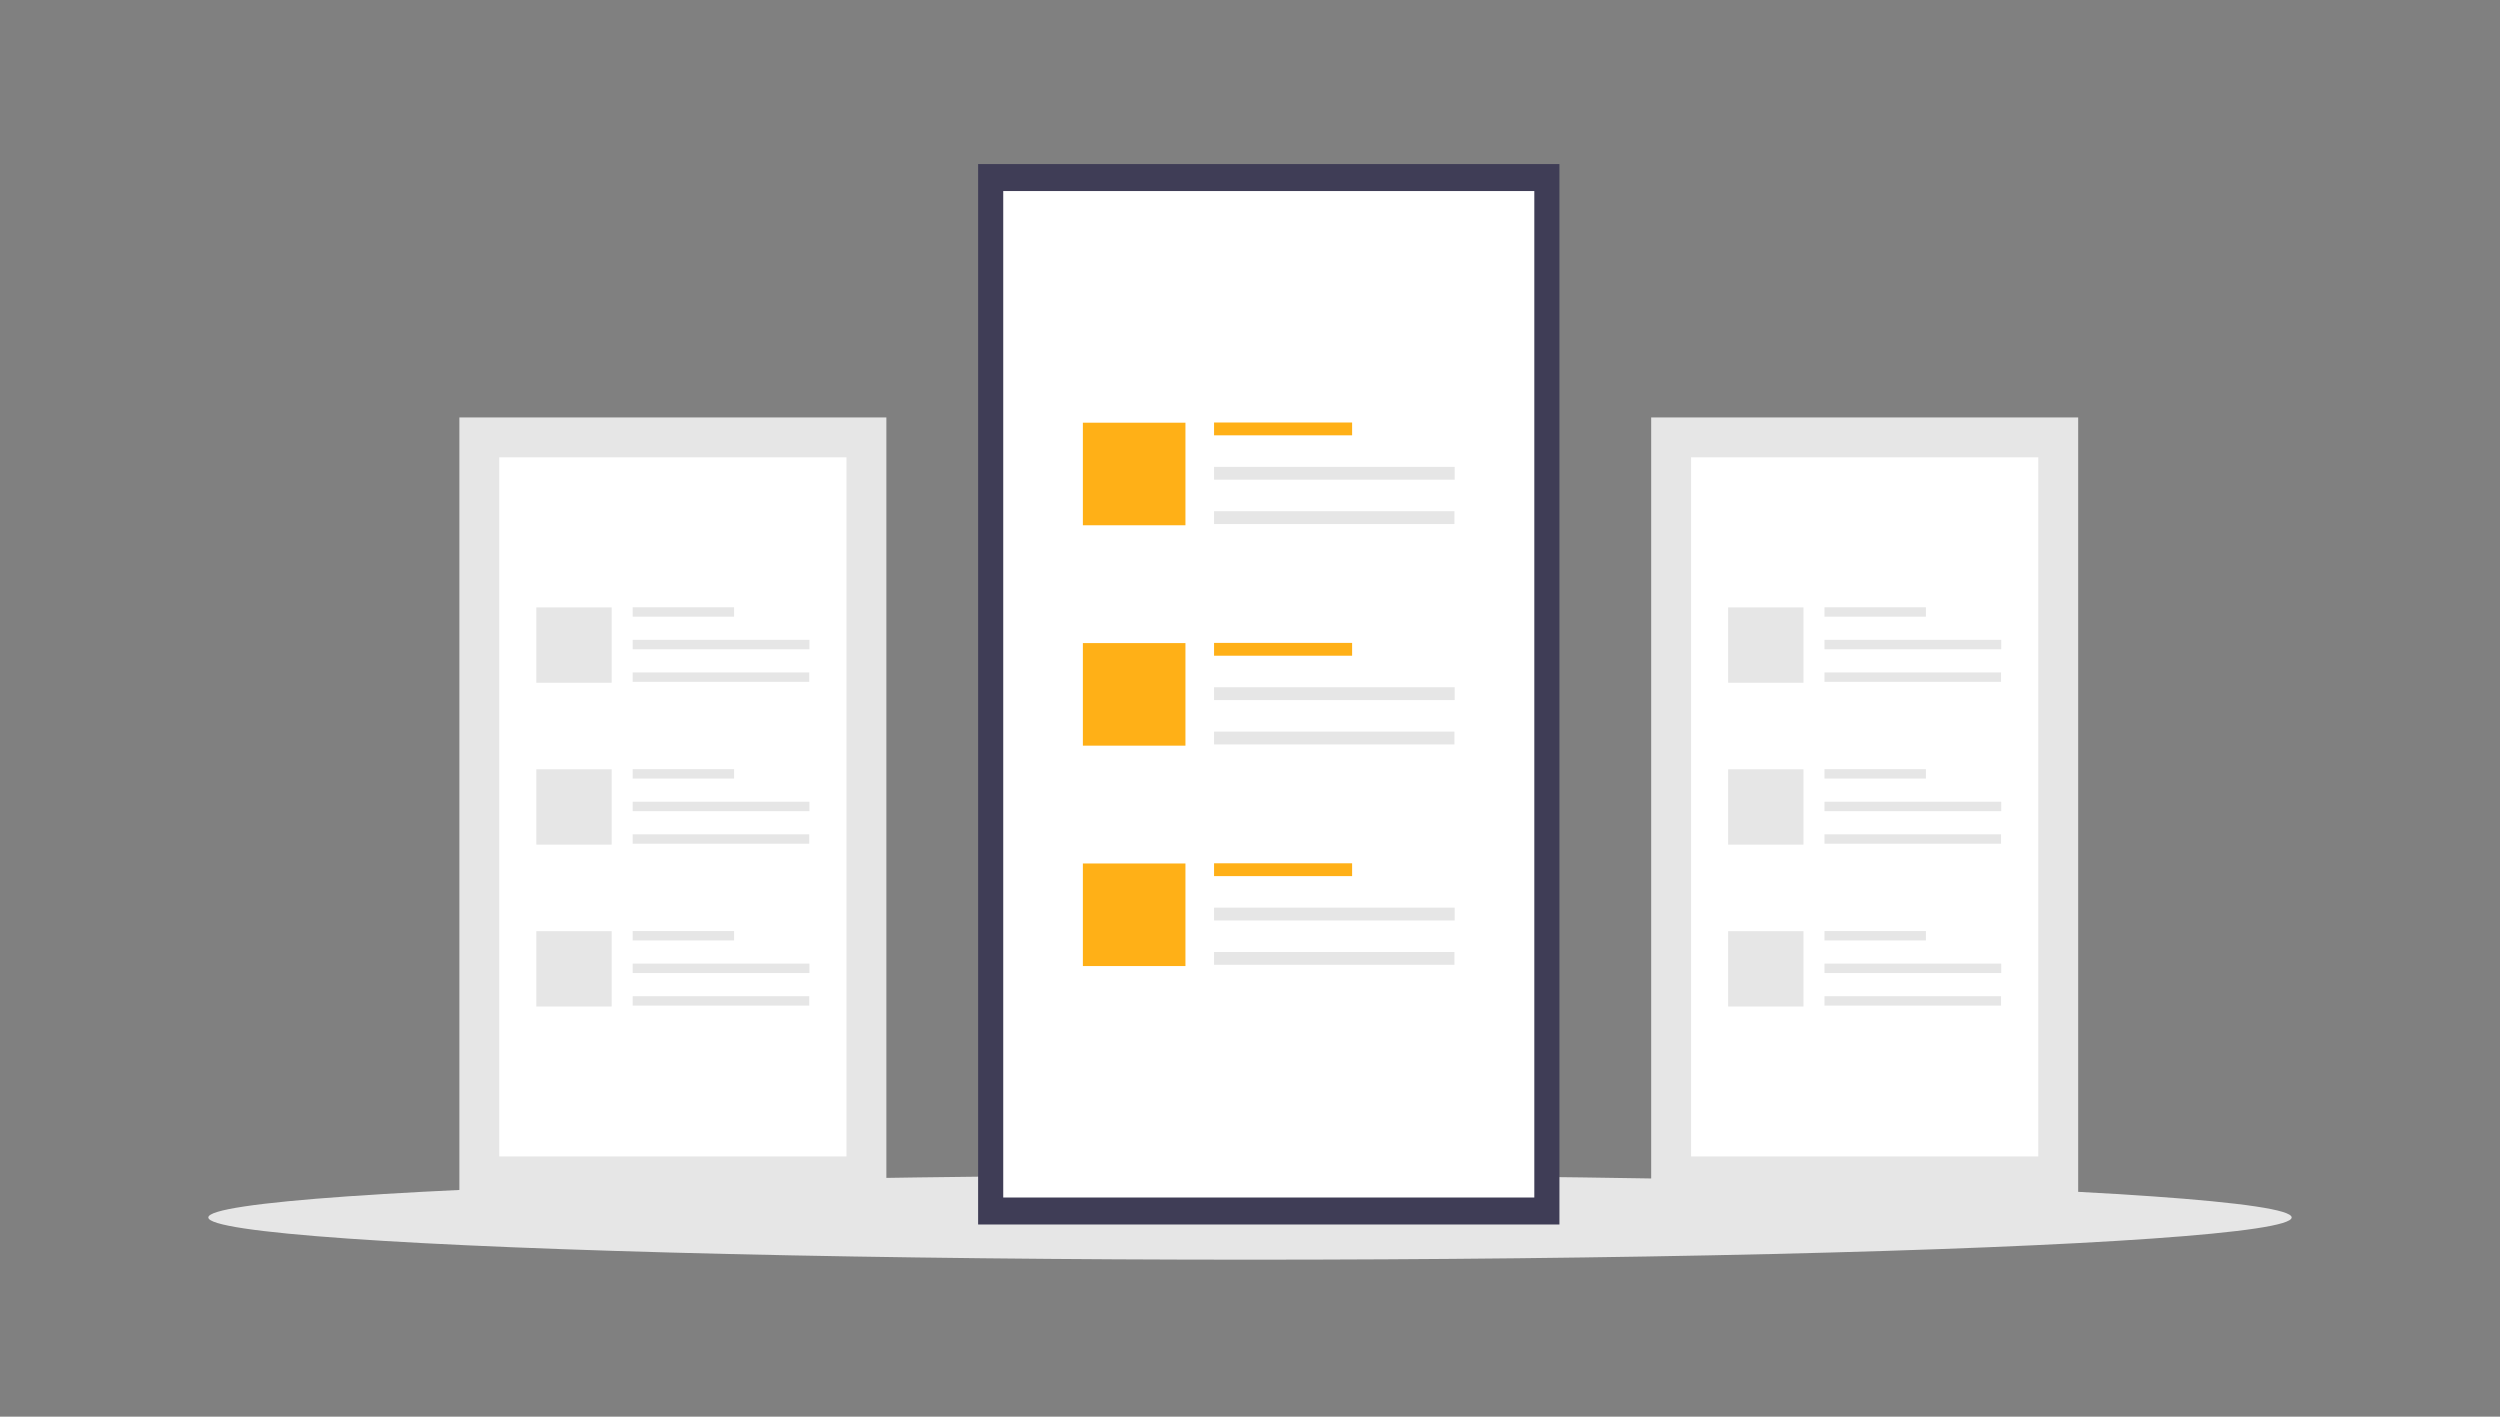 <?xml version="1.0" encoding="utf-8"?>
<!-- Generator: Adobe Illustrator 16.0.0, SVG Export Plug-In . SVG Version: 6.00 Build 0)  -->
<!DOCTYPE svg PUBLIC "-//W3C//DTD SVG 1.1//EN" "http://www.w3.org/Graphics/SVG/1.1/DTD/svg11.dtd">
<svg version="1.1" id="f871edae-d68c-46d4-8324-c4853318dddd"
	 xmlns="http://www.w3.org/2000/svg" xmlns:xlink="http://www.w3.org/1999/xlink" x="0px" y="0px" width="600px" height="340px"
	 viewBox="144.003 106.391 600 340" enable-background="new 144.003 106.391 600 340" xml:space="preserve">
<rect x="144.003" y="106.391" width="600" height="340" fill="#808080" stroke="none"/>
<title>online_articles</title>
<rect x="540.288" y="206.577" fill="#E6E6E6" width="102.477" height="186.936"/>
<path fill="#FFFFFF" d="M549.86,383.94h83.333V216.148H549.86V383.94z"/>
<rect x="581.88" y="252.136" fill="#E6E6E6" width="24.338" height="2.26"/>
<rect x="581.88" y="259.955" fill="#E6E6E6" width="42.418" height="2.26"/>
<rect x="581.88" y="267.773" fill="#E6E6E6" width="42.376" height="2.26"/>
<rect x="558.756" y="252.17" fill="#E6E6E6" width="18.08" height="18.081"/>
<rect x="581.88" y="290.987" fill="#E6E6E6" width="24.338" height="2.261"/>
<rect x="581.88" y="298.806" fill="#E6E6E6" width="42.418" height="2.261"/>
<rect x="581.88" y="306.624" fill="#E6E6E6" width="42.376" height="2.26"/>
<rect x="558.756" y="291.021" fill="#E6E6E6" width="18.08" height="18.08"/>
<rect x="581.88" y="329.838" fill="#E6E6E6" width="24.338" height="2.261"/>
<rect x="581.88" y="337.656" fill="#E6E6E6" width="42.418" height="2.261"/>
<rect x="581.88" y="345.476" fill="#E6E6E6" width="42.376" height="2.26"/>
<rect x="558.756" y="329.872" fill="#E6E6E6" width="18.08" height="18.081"/>
<rect x="254.254" y="206.577" fill="#E6E6E6" width="102.477" height="186.936"/>
<path fill="#FFFFFF" d="M263.826,383.94h83.333V216.148h-83.333V383.94z"/>
<rect x="295.846" y="252.136" fill="#E6E6E6" width="24.337" height="2.26"/>
<rect x="295.846" y="259.955" fill="#E6E6E6" width="42.418" height="2.26"/>
<rect x="295.846" y="267.773" fill="#E6E6E6" width="42.376" height="2.26"/>
<rect x="272.722" y="252.17" fill="#E6E6E6" width="18.081" height="18.081"/>
<rect x="295.846" y="290.987" fill="#E6E6E6" width="24.337" height="2.261"/>
<rect x="295.846" y="298.806" fill="#E6E6E6" width="42.418" height="2.261"/>
<rect x="295.846" y="306.624" fill="#E6E6E6" width="42.376" height="2.26"/>
<rect x="272.722" y="291.021" fill="#E6E6E6" width="18.081" height="18.08"/>
<rect x="295.846" y="329.838" fill="#E6E6E6" width="24.337" height="2.261"/>
<rect x="295.846" y="337.656" fill="#E6E6E6" width="42.418" height="2.261"/>
<rect x="295.846" y="345.476" fill="#E6E6E6" width="42.376" height="2.26"/>
<rect x="272.722" y="329.872" fill="#E6E6E6" width="18.081" height="18.081"/>
<ellipse fill="#E6E6E6" cx="444.003" cy="398.58" rx="250" ry="10.135"/>
<rect x="378.751" y="145.766" fill="#3F3D56" width="139.516" height="254.503"/>
<path fill="#FFFFFF" d="M384.78,393.794h127.458V152.241H384.78V393.794z"/>
<rect x="435.376" y="207.793" fill="#FFB017" width="33.134" height="3.077"/>
<rect x="435.376" y="218.438" fill="#E6E6E6" width="57.749" height="3.077"/>
<rect x="435.376" y="229.082" fill="#E6E6E6" width="57.692" height="3.077"/>
<rect x="403.894" y="207.839" fill="#FFB017" width="24.616" height="24.616"/>
<rect x="435.376" y="260.687" fill="#FFB017" width="33.134" height="3.077"/>
<rect x="435.376" y="271.331" fill="#E6E6E6" width="57.749" height="3.077"/>
<rect x="435.376" y="281.976" fill="#E6E6E6" width="57.692" height="3.077"/>
<rect x="403.894" y="260.732" fill="#FFB017" width="24.616" height="24.616"/>
<rect x="435.376" y="313.581" fill="#FFB017" width="33.134" height="3.076"/>
<rect x="435.376" y="324.225" fill="#E6E6E6" width="57.749" height="3.077"/>
<rect x="435.376" y="334.869" fill="#E6E6E6" width="57.692" height="3.077"/>
<rect x="403.894" y="313.626" fill="#FFB017" width="24.616" height="24.616"/>
</svg>
